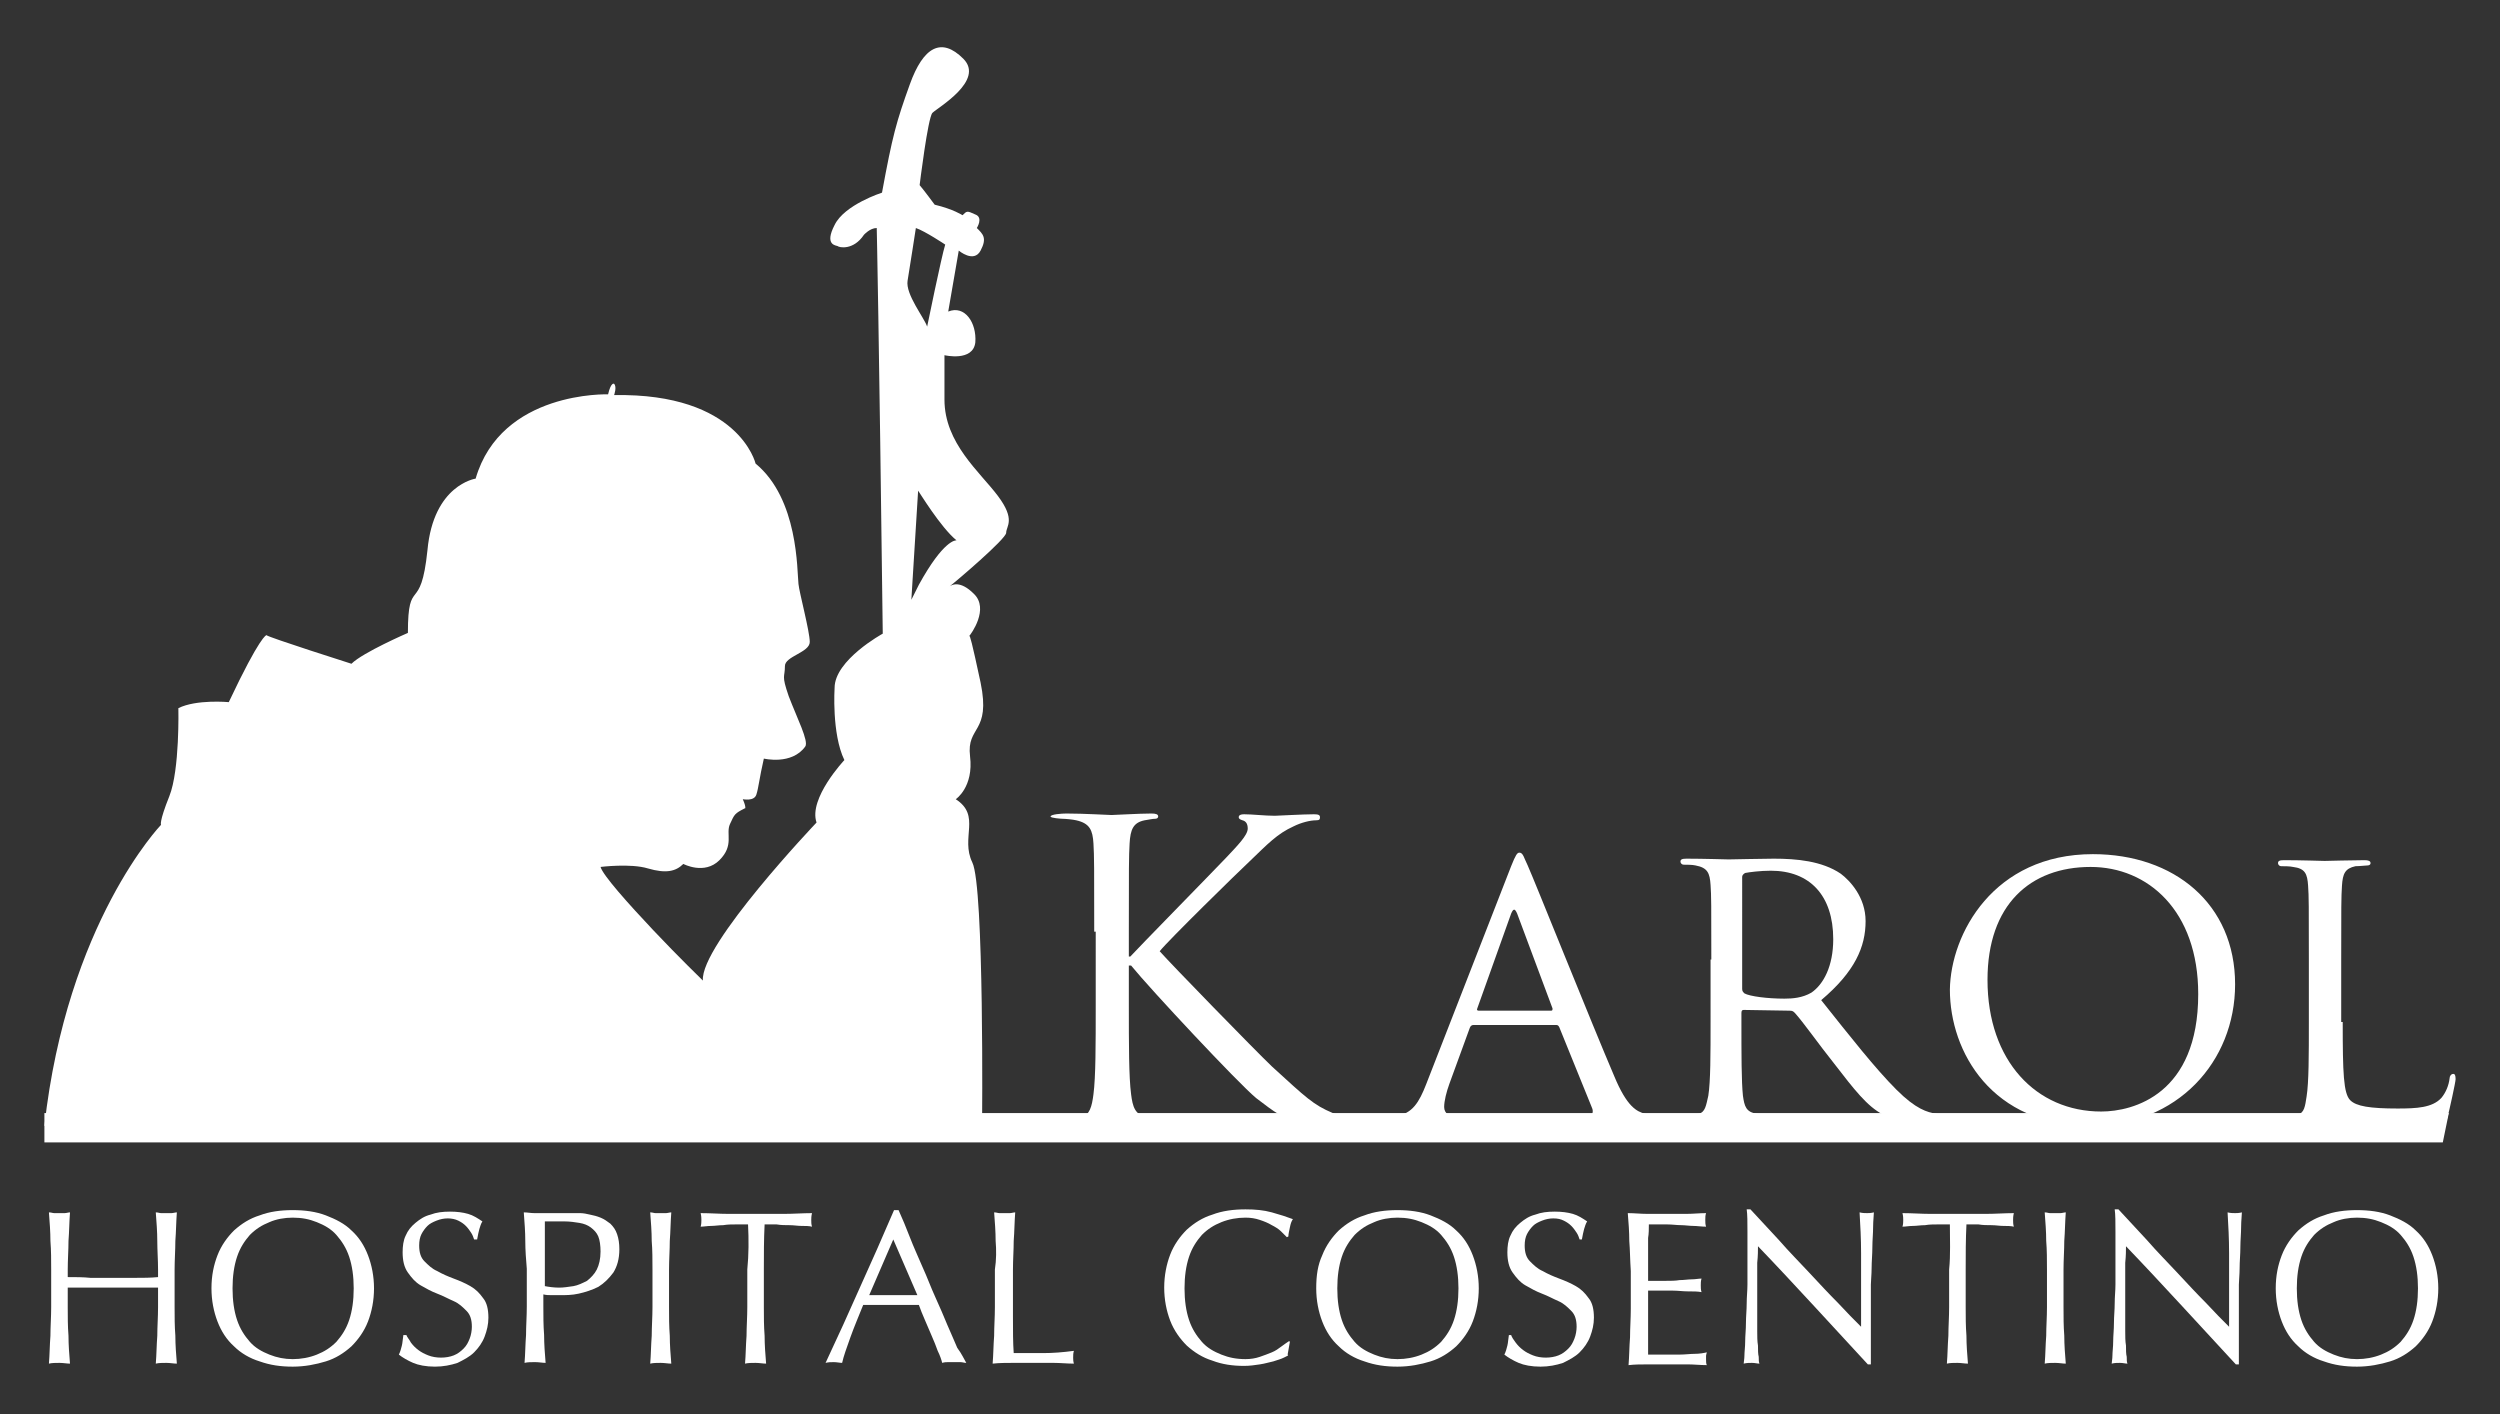 <?xml version="1.0" encoding="utf-8"?>
<!-- Generator: Adobe Illustrator 24.0.1, SVG Export Plug-In . SVG Version: 6.00 Build 0)  -->
<svg version="1.1" id="Livello_1" xmlns="http://www.w3.org/2000/svg" xmlns:xlink="http://www.w3.org/1999/xlink" x="0px" y="0px"
	 viewBox="0 0 332.2 187.9" style="enable-background:new 0 0 332.2 187.9;" xml:space="preserve">
<rect x="0" y="0" width="332.2" height="187.9" fill="#333333" stroke="none"/>
<style type="text/css">
	.st0{fill:#FFFFFF;}
</style>
<g>
	<path class="st0" d="M20.9,164.9c0-1.2-0.1-2.5-0.2-3.8c0.3,0,0.5,0.1,0.7,0.1c0.2,0,0.5,0,0.7,0c0.2,0,0.5,0,0.7,0
		c0.2,0,0.5-0.1,0.7-0.1c-0.1,1.3-0.1,2.5-0.2,3.8c0,1.2-0.1,2.5-0.1,3.8v5c0,1.3,0,2.5,0.1,3.8c0,1.2,0.1,2.5,0.2,3.7
		c-0.4,0-0.9-0.1-1.4-0.1c-0.5,0-1,0-1.4,0.1c0.1-1.2,0.1-2.4,0.2-3.7c0-1.2,0.1-2.5,0.1-3.8v-2.6c-1,0-2.1,0-3,0c-1,0-2,0-3,0
		c-1,0-2.1,0-3,0c-1,0-2,0-3,0v2.6c0,1.3,0,2.5,0.1,3.8c0,1.2,0.1,2.5,0.2,3.7c-0.4,0-0.9-0.1-1.4-0.1c-0.5,0-1,0-1.4,0.1
		c0.1-1.2,0.1-2.4,0.2-3.7c0-1.2,0.1-2.5,0.1-3.8v-5c0-1.3,0-2.5-0.1-3.8c0-1.2-0.1-2.5-0.2-3.8c0.3,0,0.5,0.1,0.7,0.1
		c0.2,0,0.5,0,0.7,0c0.2,0,0.5,0,0.7,0c0.2,0,0.5-0.1,0.7-0.1c-0.1,1.3-0.1,2.5-0.2,3.8c0,1.2-0.1,2.5-0.1,3.8v1c1,0,2.1,0,3,0.1
		c1,0,2,0,3,0c1,0,2.1,0,3,0c1,0,2,0,3-0.1v-1C21,167.4,20.9,166.1,20.9,164.9"/>
	<path class="st0" d="M28.9,166.8c0.5-1.3,1.3-2.4,2.2-3.3c1-0.9,2.1-1.6,3.4-2c1.3-0.5,2.8-0.7,4.4-0.7c1.6,0,3.1,0.2,4.4,0.7
		c1.3,0.5,2.5,1.1,3.4,2c1,0.9,1.7,2,2.2,3.3c0.5,1.3,0.8,2.8,0.8,4.4c0,1.6-0.3,3.1-0.8,4.4c-0.5,1.3-1.3,2.4-2.2,3.3
		c-1,0.9-2.1,1.6-3.4,2c-1.3,0.4-2.8,0.7-4.4,0.7c-1.6,0-3-0.2-4.4-0.7c-1.3-0.4-2.5-1.1-3.4-2c-1-0.9-1.7-2-2.2-3.3
		c-0.5-1.3-0.8-2.8-0.8-4.4C28.1,169.5,28.4,168.1,28.9,166.8 M46.4,167c-0.4-1.2-1-2.1-1.7-2.9c-0.7-0.8-1.6-1.3-2.6-1.7
		c-1-0.4-2-0.6-3.2-0.6c-1.1,0-2.2,0.2-3.1,0.6c-1,0.4-1.8,0.9-2.6,1.7c-0.7,0.8-1.3,1.7-1.7,2.9c-0.4,1.2-0.6,2.6-0.6,4.2
		c0,1.6,0.2,3,0.6,4.2c0.4,1.2,1,2.1,1.7,2.9c0.7,0.8,1.6,1.3,2.6,1.7c1,0.4,2,0.6,3.1,0.6c1.1,0,2.2-0.2,3.2-0.6
		c1-0.4,1.8-0.9,2.6-1.7c0.7-0.8,1.3-1.7,1.7-2.9c0.4-1.2,0.6-2.6,0.6-4.2C47,169.6,46.8,168.2,46.4,167"/>
	<path class="st0" d="M54.6,178.4c0.3,0.4,0.6,0.7,1,1c0.4,0.3,0.8,0.5,1.3,0.7c0.5,0.2,1.1,0.3,1.7,0.3c0.6,0,1.2-0.1,1.7-0.3
		c0.5-0.2,0.9-0.5,1.3-0.9c0.4-0.4,0.6-0.8,0.8-1.3c0.2-0.5,0.3-1.1,0.3-1.6c0-0.9-0.2-1.6-0.7-2.1c-0.5-0.5-1-1-1.7-1.3
		c-0.7-0.3-1.4-0.7-2.2-1c-0.8-0.3-1.5-0.7-2.2-1.1c-0.7-0.4-1.2-1-1.7-1.7c-0.5-0.7-0.7-1.6-0.7-2.7c0-0.8,0.1-1.6,0.4-2.2
		c0.3-0.7,0.7-1.2,1.3-1.7c0.6-0.5,1.2-0.9,2-1.1c0.8-0.3,1.6-0.4,2.6-0.4c0.9,0,1.7,0.1,2.4,0.3c0.7,0.2,1.3,0.6,1.9,1
		c-0.2,0.3-0.3,0.7-0.4,1c-0.1,0.4-0.2,0.8-0.3,1.4H63c-0.1-0.3-0.2-0.6-0.4-0.9c-0.2-0.3-0.4-0.6-0.7-0.9c-0.3-0.3-0.6-0.5-1-0.7
		c-0.4-0.2-0.9-0.3-1.4-0.3s-1,0.1-1.5,0.3c-0.5,0.2-0.9,0.4-1.2,0.7c-0.3,0.3-0.6,0.7-0.8,1.1c-0.2,0.4-0.3,0.9-0.3,1.5
		c0,0.9,0.2,1.6,0.7,2.1c0.5,0.5,1,1,1.7,1.3c0.7,0.4,1.4,0.7,2.2,1c0.8,0.3,1.5,0.6,2.2,1c0.7,0.4,1.2,0.9,1.7,1.6
		c0.5,0.6,0.7,1.5,0.7,2.6c0,0.9-0.2,1.7-0.5,2.5c-0.3,0.8-0.8,1.5-1.4,2.1c-0.6,0.6-1.4,1-2.2,1.4c-0.9,0.3-1.9,0.5-3,0.5
		c-1.2,0-2.2-0.2-2.9-0.5c-0.7-0.3-1.4-0.7-1.9-1.1c0.2-0.4,0.3-0.8,0.4-1.2c0.1-0.4,0.1-0.8,0.2-1.4H54
		C54.1,177.7,54.4,178,54.6,178.4"/>
	<path class="st0" d="M69.8,164.9c0-1.2-0.1-2.5-0.2-3.8c0.5,0,0.9,0.1,1.4,0.1c0.5,0,0.9,0,1.4,0c0.2,0,0.5,0,0.8,0
		c0.3,0,0.7,0,1,0c0.3,0,0.7,0,1,0c0.3,0,0.6,0,0.8,0c0.3,0,0.6,0,1.1,0c0.4,0,0.9,0.1,1.3,0.2c0.5,0.1,0.9,0.2,1.4,0.4
		c0.5,0.2,0.9,0.5,1.3,0.8c0.4,0.4,0.7,0.8,0.9,1.4c0.2,0.6,0.3,1.2,0.3,2c0,1.3-0.3,2.3-0.8,3.1c-0.6,0.8-1.2,1.4-2,1.9
		c-0.8,0.4-1.7,0.7-2.6,0.9c-0.9,0.2-1.7,0.2-2.4,0.2c-0.4,0-0.9,0-1.2,0c-0.4,0-0.7,0-1.1-0.1v1.6c0,1.3,0,2.5,0.1,3.8
		c0,1.2,0.1,2.5,0.2,3.7c-0.4,0-0.9-0.1-1.4-0.1c-0.5,0-1,0-1.4,0.1c0.1-1.2,0.1-2.4,0.2-3.7c0-1.2,0.1-2.5,0.1-3.8v-5
		C69.9,167.4,69.8,166.1,69.8,164.9 M74.3,171.1c0.6,0,1.2-0.1,1.9-0.2c0.6-0.1,1.2-0.4,1.8-0.7c0.5-0.4,1-0.9,1.3-1.5
		c0.3-0.6,0.5-1.4,0.5-2.4c0-0.8-0.1-1.5-0.3-2c-0.2-0.5-0.6-0.9-1-1.2c-0.4-0.3-0.9-0.5-1.5-0.6c-0.6-0.1-1.3-0.2-2-0.2h-2.6v8.6
		C72.9,171,73.6,171.1,74.3,171.1"/>
	<path class="st0" d="M86.6,164.9c0-1.2-0.1-2.5-0.2-3.8c0.3,0,0.5,0.1,0.7,0.1c0.2,0,0.5,0,0.7,0c0.2,0,0.5,0,0.7,0
		c0.2,0,0.5-0.1,0.7-0.1c-0.1,1.3-0.1,2.5-0.2,3.8c0,1.2-0.1,2.5-0.1,3.8v5c0,1.3,0,2.5,0.1,3.8c0,1.2,0.1,2.5,0.2,3.7
		c-0.4,0-0.9-0.1-1.4-0.1c-0.5,0-1,0-1.4,0.1c0.1-1.2,0.1-2.4,0.2-3.7c0-1.2,0.1-2.5,0.1-3.8v-5C86.7,167.4,86.7,166.1,86.6,164.9"
		/>
	<path class="st0" d="M99.4,162.7c-0.5,0-1,0-1.6,0c-0.6,0-1.1,0-1.7,0.1c-0.6,0-1.1,0.1-1.6,0.1c-0.5,0-1,0.1-1.4,0.1
		c0.1-0.3,0.1-0.7,0.1-0.9c0-0.2,0-0.5-0.1-0.9c1.3,0,2.5,0.1,3.7,0.1c1.2,0,2.5,0,3.7,0c1.3,0,2.5,0,3.7,0c1.2,0,2.5-0.1,3.7-0.1
		c-0.1,0.4-0.1,0.7-0.1,0.9c0,0.3,0,0.6,0.1,0.9c-0.4-0.1-0.9-0.1-1.4-0.1c-0.5,0-1-0.1-1.6-0.1c-0.6,0-1.1,0-1.7-0.1
		c-0.6,0-1.1,0-1.6,0c-0.1,2-0.1,4-0.1,6v5c0,1.3,0,2.5,0.1,3.8c0,1.2,0.1,2.5,0.2,3.7c-0.4,0-0.9-0.1-1.4-0.1c-0.5,0-1,0-1.4,0.1
		c0.1-1.2,0.1-2.4,0.2-3.7c0-1.2,0.1-2.5,0.1-3.8v-5C99.5,166.7,99.5,164.7,99.4,162.7"/>
	<path class="st0" d="M128.4,181.1c-0.3,0-0.5-0.1-0.8-0.1h-0.8h-0.8c-0.2,0-0.5,0-0.8,0.1c-0.1-0.4-0.3-1-0.6-1.6
		c-0.2-0.6-0.5-1.3-0.8-2c-0.3-0.7-0.6-1.4-0.9-2.1c-0.3-0.7-0.6-1.4-0.8-2c-0.6,0-1.2,0-1.9,0c-0.6,0-1.3,0-1.9,0
		c-0.6,0-1.2,0-1.8,0c-0.6,0-1.2,0-1.8,0c-0.6,1.5-1.2,2.9-1.7,4.3c-0.5,1.4-0.9,2.5-1.1,3.4c-0.3,0-0.7-0.1-1.1-0.1
		c-0.4,0-0.7,0-1.1,0.1c1.6-3.4,3.1-6.7,4.6-10.1c1.5-3.3,3-6.7,4.5-10.2h0.6c0.5,1.1,1,2.3,1.5,3.6c0.5,1.3,1.1,2.6,1.7,4
		c0.6,1.3,1.1,2.7,1.7,4c0.6,1.3,1.1,2.5,1.6,3.7c0.5,1.1,0.9,2.1,1.3,3C127.8,179.9,128.1,180.6,128.4,181.1 M115.5,172.1
		c0.5,0,1,0,1.6,0c0.5,0,1.1,0,1.6,0c0.5,0,1.1,0,1.6,0c0.5,0,1.1,0,1.6,0l-3.2-7.4L115.5,172.1z"/>
	<path class="st0" d="M132.3,164.9c0-1.2-0.1-2.5-0.2-3.8c0.3,0,0.5,0.1,0.7,0.1c0.2,0,0.5,0,0.7,0c0.2,0,0.5,0,0.7,0
		c0.2,0,0.5-0.1,0.7-0.1c-0.1,1.3-0.1,2.5-0.2,3.8c0,1.2-0.1,2.5-0.1,3.8c0,2.4,0,4.5,0,6.3c0,1.8,0,3.4,0.1,4.8c1.4,0,2.7,0,3.9,0
		c1.3,0,2.6-0.1,4.1-0.3c-0.1,0.3-0.1,0.6-0.1,0.9c0,0.2,0,0.5,0.1,0.8c-0.9,0-1.8-0.1-2.7-0.1h-2.7h-2.7c-0.9,0-1.8,0-2.7,0.1
		c0.1-1.2,0.1-2.4,0.2-3.7c0-1.2,0.1-2.5,0.1-3.8v-5C132.4,167.4,132.4,166.1,132.3,164.9"/>
	<path class="st0" d="M170.6,180.4c-0.4,0.2-0.8,0.3-1.4,0.5c-0.5,0.1-1.1,0.3-1.8,0.4c-0.7,0.1-1.3,0.2-2.1,0.2
		c-1.5,0-2.9-0.2-4.2-0.7c-1.3-0.4-2.4-1.1-3.4-2c-0.9-0.9-1.7-2-2.2-3.3c-0.5-1.3-0.8-2.8-0.8-4.4c0-1.6,0.3-3.1,0.8-4.4
		c0.5-1.3,1.3-2.4,2.2-3.3c1-0.9,2.1-1.6,3.4-2c1.3-0.5,2.8-0.7,4.4-0.7c1.3,0,2.4,0.1,3.5,0.4c1.1,0.3,2,0.6,2.8,0.9
		c-0.2,0.3-0.3,0.6-0.4,1.1c-0.1,0.5-0.2,0.9-0.2,1.2l-0.2,0.1c-0.2-0.2-0.5-0.5-0.8-0.8c-0.3-0.3-0.8-0.6-1.2-0.8
		c-0.5-0.3-1-0.5-1.6-0.7c-0.6-0.2-1.2-0.3-1.9-0.3c-1.1,0-2.2,0.2-3.2,0.6c-1,0.4-1.8,0.9-2.6,1.7c-0.7,0.8-1.3,1.7-1.7,2.9
		c-0.4,1.2-0.6,2.6-0.6,4.2c0,1.6,0.2,3,0.6,4.2c0.4,1.2,1,2.1,1.7,2.9c0.7,0.8,1.6,1.3,2.6,1.7c1,0.4,2,0.6,3.2,0.6
		c0.7,0,1.3-0.1,1.9-0.3c0.6-0.2,1.1-0.4,1.6-0.6c0.5-0.2,0.9-0.5,1.3-0.8c0.4-0.3,0.7-0.5,1-0.7l0.1,0.1l-0.3,1.7
		C171.3,180.1,171,180.2,170.6,180.4"/>
	<path class="st0" d="M175.7,166.8c0.5-1.3,1.3-2.4,2.2-3.3c1-0.9,2.1-1.6,3.4-2c1.3-0.5,2.8-0.7,4.4-0.7c1.6,0,3.1,0.2,4.4,0.7
		c1.3,0.5,2.5,1.1,3.4,2c1,0.9,1.7,2,2.2,3.3c0.5,1.3,0.8,2.8,0.8,4.4c0,1.6-0.3,3.1-0.8,4.4c-0.5,1.3-1.3,2.4-2.2,3.3
		c-1,0.9-2.1,1.6-3.4,2c-1.3,0.4-2.8,0.7-4.4,0.7c-1.6,0-3-0.2-4.4-0.7c-1.3-0.4-2.5-1.1-3.4-2c-1-0.9-1.7-2-2.2-3.3
		c-0.5-1.3-0.8-2.8-0.8-4.4C174.9,169.5,175.1,168.1,175.7,166.8 M193.2,167c-0.4-1.2-1-2.1-1.7-2.9c-0.7-0.8-1.6-1.3-2.6-1.7
		c-1-0.4-2-0.6-3.2-0.6c-1.1,0-2.2,0.2-3.1,0.6c-1,0.4-1.8,0.9-2.6,1.7c-0.7,0.8-1.3,1.7-1.7,2.9c-0.4,1.2-0.6,2.6-0.6,4.2
		c0,1.6,0.2,3,0.6,4.2c0.4,1.2,1,2.1,1.7,2.9c0.7,0.8,1.6,1.3,2.6,1.7c1,0.4,2,0.6,3.1,0.6c1.1,0,2.2-0.2,3.2-0.6
		c1-0.4,1.8-0.9,2.6-1.7c0.7-0.8,1.3-1.7,1.7-2.9c0.4-1.2,0.6-2.6,0.6-4.2C193.8,169.6,193.6,168.2,193.2,167"/>
	<path class="st0" d="M201.4,178.4c0.3,0.4,0.6,0.7,1,1c0.4,0.3,0.8,0.5,1.3,0.7c0.5,0.2,1.1,0.3,1.7,0.3c0.6,0,1.2-0.1,1.7-0.3
		c0.5-0.2,0.9-0.5,1.3-0.9c0.4-0.4,0.6-0.8,0.8-1.3c0.2-0.5,0.3-1.1,0.3-1.6c0-0.9-0.2-1.6-0.7-2.1c-0.5-0.5-1-1-1.7-1.3
		c-0.7-0.3-1.4-0.7-2.2-1c-0.8-0.3-1.5-0.7-2.2-1.1c-0.7-0.4-1.2-1-1.7-1.7c-0.5-0.7-0.7-1.6-0.7-2.7c0-0.8,0.1-1.6,0.4-2.2
		c0.3-0.7,0.7-1.2,1.3-1.7c0.6-0.5,1.2-0.9,2-1.1c0.8-0.3,1.6-0.4,2.6-0.4c0.9,0,1.7,0.1,2.4,0.3c0.7,0.2,1.3,0.6,1.9,1
		c-0.2,0.3-0.3,0.7-0.4,1c-0.1,0.4-0.2,0.8-0.3,1.4h-0.3c-0.1-0.3-0.2-0.6-0.4-0.9c-0.2-0.3-0.4-0.6-0.7-0.9c-0.3-0.3-0.6-0.5-1-0.7
		c-0.4-0.2-0.8-0.3-1.4-0.3c-0.5,0-1,0.1-1.5,0.3c-0.5,0.2-0.9,0.4-1.2,0.7c-0.3,0.3-0.6,0.7-0.8,1.1c-0.2,0.4-0.3,0.9-0.3,1.5
		c0,0.9,0.2,1.6,0.7,2.1c0.5,0.5,1,1,1.7,1.3c0.7,0.4,1.4,0.7,2.2,1c0.8,0.3,1.5,0.6,2.2,1c0.7,0.4,1.2,0.9,1.7,1.6
		c0.5,0.6,0.7,1.5,0.7,2.6c0,0.9-0.2,1.7-0.5,2.5c-0.3,0.8-0.8,1.5-1.4,2.1c-0.6,0.6-1.4,1-2.2,1.4c-0.9,0.3-1.9,0.5-3,0.5
		c-1.2,0-2.2-0.2-2.9-0.5c-0.7-0.3-1.4-0.7-1.9-1.1c0.2-0.4,0.3-0.8,0.4-1.2c0.1-0.4,0.1-0.8,0.2-1.4h0.3
		C200.9,177.7,201.1,178,201.4,178.4"/>
	<path class="st0" d="M216.5,164.9c0-1.2-0.1-2.5-0.2-3.7c0.9,0,1.7,0.1,2.6,0.1c0.9,0,1.7,0,2.6,0c0.9,0,1.7,0,2.6,0
		c0.9,0,1.7-0.1,2.6-0.1c-0.1,0.3-0.1,0.6-0.1,0.9c0,0.3,0,0.6,0.1,0.9c-0.6,0-1.2-0.1-1.7-0.1c-0.5,0-1.1-0.1-1.6-0.1
		c-0.6,0-1.2-0.1-1.9-0.1c-0.7,0-1.5,0-2.4,0c0,0.6,0,1.2-0.1,1.8c0,0.6,0,1.2,0,1.9c0,0.8,0,1.5,0,2.2c0,0.7,0,1.3,0,1.6
		c0.9,0,1.6,0,2.3,0c0.7,0,1.3,0,1.9-0.1c0.6,0,1.1-0.1,1.6-0.1c0.5,0,0.9-0.1,1.3-0.1c-0.1,0.3-0.1,0.6-0.1,0.9
		c0,0.3,0,0.6,0.1,0.9c-0.5-0.1-1.1-0.1-1.8-0.1c-0.7,0-1.3-0.1-2-0.1c-0.7,0-1.3,0-1.9,0c-0.6,0-1.1,0-1.4,0c0,0.2,0,0.4,0,0.6
		c0,0.2,0,0.5,0,0.8v1.1v1.7c0,1.1,0,2,0,2.7c0,0.7,0,1.3,0,1.6h2c0.7,0,1.5,0,2.2,0c0.7,0,1.4-0.1,2-0.1c0.6,0,1.2-0.1,1.6-0.2
		c0,0.1-0.1,0.3-0.1,0.5c0,0.2,0,0.3,0,0.4c0,0.3,0,0.6,0.1,0.8c-0.9,0-1.7-0.1-2.6-0.1h-2.6H219c-0.9,0-1.8,0-2.6,0.1
		c0.1-1.2,0.1-2.5,0.2-3.7c0-1.2,0.1-2.5,0.1-3.8v-5C216.6,167.4,216.6,166.1,216.5,164.9"/>
	<path class="st0" d="M241.1,173.6c-2.5-2.7-5-5.4-7.5-8c0,0.5,0,1.3-0.1,2.2c0,0.9,0,2.1,0,3.7c0,0.4,0,0.9,0,1.5
		c0,0.6,0,1.2,0,1.9c0,0.7,0,1.3,0,2c0,0.7,0,1.3,0.1,1.9c0,0.6,0,1.1,0.1,1.5c0,0.4,0,0.7,0.1,0.9c-0.3,0-0.6-0.1-1-0.1
		c-0.4,0-0.7,0-1.1,0.1c0-0.2,0.1-0.6,0.1-1.1c0-0.5,0.1-1.1,0.1-1.9c0-0.7,0.1-1.5,0.1-2.4c0-0.9,0.1-1.7,0.1-2.6
		c0-0.9,0.1-1.7,0.1-2.5c0-0.8,0-1.5,0-2.2c0-1.9,0-3.5,0-4.8c0-1.3,0-2.3-0.1-3h0.5c1.2,1.3,2.4,2.6,3.8,4.1c1.3,1.5,2.7,2.9,4,4.3
		c1.3,1.4,2.6,2.8,3.8,4c1.2,1.3,2.2,2.3,3.1,3.2v-3.9c0-2,0-4,0-5.9c0-1.9-0.1-3.7-0.2-5.4c0.4,0.1,0.7,0.1,1,0.1
		c0.2,0,0.5,0,0.9-0.1c0,0.4-0.1,1.1-0.1,1.9c0,0.9-0.1,1.8-0.1,2.7c0,1-0.1,1.9-0.1,2.8c0,0.9-0.1,1.7-0.1,2.2v1.7
		c0,0.7,0,1.3,0,2.1c0,0.7,0,1.4,0,2.2c0,0.7,0,1.4,0,2c0,0.6,0,1.2,0,1.6v1h-0.4C246,178.9,243.6,176.3,241.1,173.6"/>
	<path class="st0" d="M259.1,162.7c-0.5,0-1,0-1.6,0c-0.6,0-1.1,0-1.7,0.1c-0.6,0-1.1,0.1-1.6,0.1c-0.5,0-1,0.1-1.4,0.1
		c0.1-0.3,0.1-0.7,0.1-0.9c0-0.2,0-0.5-0.1-0.9c1.3,0,2.5,0.1,3.7,0.1c1.2,0,2.5,0,3.7,0c1.3,0,2.5,0,3.7,0c1.2,0,2.5-0.1,3.7-0.1
		c-0.1,0.4-0.1,0.7-0.1,0.9c0,0.3,0,0.6,0.1,0.9c-0.4-0.1-0.9-0.1-1.4-0.1c-0.5,0-1-0.1-1.6-0.1c-0.6,0-1.1,0-1.7-0.1
		c-0.6,0-1.1,0-1.6,0c-0.1,2-0.1,4-0.1,6v5c0,1.3,0,2.5,0.1,3.8c0,1.2,0.1,2.5,0.2,3.7c-0.4,0-0.9-0.1-1.4-0.1c-0.5,0-1,0-1.4,0.1
		c0.1-1.2,0.1-2.4,0.2-3.7c0-1.2,0.1-2.5,0.1-3.8v-5C259.2,166.7,259.1,164.7,259.1,162.7"/>
	<path class="st0" d="M271.9,164.9c0-1.2-0.1-2.5-0.2-3.8c0.3,0,0.5,0.1,0.7,0.1c0.2,0,0.5,0,0.7,0c0.2,0,0.5,0,0.7,0
		c0.2,0,0.5-0.1,0.7-0.1c-0.1,1.3-0.1,2.5-0.2,3.8c0,1.2-0.1,2.5-0.1,3.8v5c0,1.3,0,2.5,0.1,3.8c0,1.2,0.1,2.5,0.2,3.7
		c-0.4,0-0.9-0.1-1.4-0.1c-0.5,0-1,0-1.4,0.1c0.1-1.2,0.1-2.4,0.2-3.7c0-1.2,0.1-2.5,0.1-3.8v-5C272,167.4,272,166.1,271.9,164.9"/>
	<path class="st0" d="M290,173.6c-2.5-2.7-5-5.4-7.5-8c0,0.5,0,1.3-0.1,2.2c0,0.9,0,2.1,0,3.7c0,0.4,0,0.9,0,1.5c0,0.6,0,1.2,0,1.9
		c0,0.7,0,1.3,0,2c0,0.7,0,1.3,0.1,1.9c0,0.6,0,1.1,0.1,1.5c0,0.4,0,0.7,0.1,0.9c-0.3,0-0.6-0.1-1-0.1c-0.4,0-0.7,0-1.1,0.1
		c0-0.2,0.1-0.6,0.1-1.1c0-0.5,0.1-1.1,0.1-1.9c0-0.7,0.1-1.5,0.1-2.4c0-0.9,0.1-1.7,0.1-2.6c0-0.9,0.1-1.7,0.1-2.5
		c0-0.8,0-1.5,0-2.2c0-1.9,0-3.5,0-4.8c0-1.3,0-2.3-0.1-3h0.5c1.2,1.3,2.4,2.6,3.8,4.1c1.3,1.5,2.7,2.9,4,4.3c1.3,1.4,2.6,2.8,3.8,4
		c1.2,1.3,2.2,2.3,3.1,3.2v-3.9c0-2,0-4,0-5.9c0-1.9-0.1-3.7-0.2-5.4c0.4,0.1,0.7,0.1,1,0.1c0.2,0,0.5,0,0.9-0.1
		c0,0.4-0.1,1.1-0.1,1.9c0,0.9-0.1,1.8-0.1,2.7c0,1-0.1,1.9-0.1,2.8c0,0.9-0.1,1.7-0.1,2.2v1.7c0,0.7,0,1.3,0,2.1c0,0.7,0,1.4,0,2.2
		c0,0.7,0,1.4,0,2c0,0.6,0,1.2,0,1.6v1h-0.4C294.9,178.9,292.5,176.3,290,173.6"/>
	<path class="st0" d="M303.2,166.8c0.5-1.3,1.3-2.4,2.2-3.3c1-0.9,2.1-1.6,3.4-2c1.3-0.5,2.8-0.7,4.4-0.7c1.6,0,3.1,0.2,4.4,0.7
		c1.3,0.5,2.5,1.1,3.4,2c1,0.9,1.7,2,2.2,3.3c0.5,1.3,0.8,2.8,0.8,4.4c0,1.6-0.3,3.1-0.8,4.4c-0.5,1.3-1.3,2.4-2.2,3.3
		c-1,0.9-2.1,1.6-3.4,2c-1.3,0.4-2.8,0.7-4.4,0.7c-1.6,0-3-0.2-4.4-0.7c-1.3-0.4-2.5-1.1-3.4-2c-1-0.9-1.7-2-2.2-3.3
		c-0.5-1.3-0.8-2.8-0.8-4.4C302.4,169.5,302.7,168.1,303.2,166.8 M320.7,167c-0.4-1.2-1-2.1-1.7-2.9c-0.7-0.8-1.6-1.3-2.6-1.7
		c-1-0.4-2-0.6-3.2-0.6c-1.1,0-2.2,0.2-3.1,0.6c-1,0.4-1.8,0.9-2.6,1.7c-0.7,0.8-1.3,1.7-1.7,2.9c-0.4,1.2-0.6,2.6-0.6,4.2
		c0,1.6,0.2,3,0.6,4.2c0.4,1.2,1,2.1,1.7,2.9c0.7,0.8,1.6,1.3,2.6,1.7c1,0.4,2,0.6,3.1,0.6c1.1,0,2.2-0.2,3.2-0.6
		c1-0.4,1.8-0.9,2.6-1.7c0.7-0.8,1.3-1.7,1.7-2.9c0.4-1.2,0.6-2.6,0.6-4.2C321.3,169.6,321.1,168.2,320.7,167"/>
	<path class="st0" d="M127.1,71.8c-0.1,0-1.7-0.1-5,5.9l-1,2l0.9-14.5C122.1,65.3,125,70.1,127.1,71.8 M98.7,106.2
		c0.1,0,1.5,0.3,1.8-0.6c0.3-0.9,0.4-2.2,1-4.8c0,0,3.7,0.9,5.5-1.6c0.5-0.7-1.1-3.8-2.2-6.7c-1-2.9-0.5-2.4-0.5-4
		c0-1.3,3.3-1.8,3.3-3.2c0-1.4-1.4-6.6-1.5-7.7c-0.2-1.8,0-11.3-5.7-16c0,0-2.2-9.4-18.8-9.1c0,0,0.4-1.1,0-1.5c0,0-0.4-0.3-0.8,1.4
		c0,0-14.2-0.5-17.6,11.2c0,0-5.6,0.8-6.4,9.5c-0.9,8.7-2.6,3.3-2.6,11c0,0-6,2.6-7.5,4.1c0,0-11-3.5-11.3-3.8c0,0-0.8,0-5,8.9
		c0,0-4.3-0.4-6.7,0.8c0,0,0.2,8.2-1.2,11.7c-1.4,3.5-1.1,3.8-1.1,3.8s-12.5,13-15.5,40h124.6c0,0,0.3-31.8-1.3-35
		c-1.6-3.3,1.2-6.2-2.2-8.4c0,0,2.4-1.6,1.9-5.7c-0.5-4.1,2.8-3,1.4-9.8c-1.2-5.6-1.4-6.2-1.5-6.2c0,0,0,0,0,0s0,0,0,0
		c0.2-0.2,2.7-3.6,0.6-5.6c-1.8-1.8-2.9-1.2-3.2-1c0,0,0,0-0.1,0c0,0,0,0,0.1,0c0.8-0.6,7.5-6.3,7.5-7.1c0-0.9,1.3-1.7-1.1-4.9
		c-2.4-3.2-7.1-7-7.1-12.8v-5.9c0,0,3.8,0.9,4.1-1.7c0.2-2.6-1.4-5-3.6-4.1l1.4-8.1c0,0,2,1.7,2.9,0c0.9-1.7,0.3-2.2-0.5-3
		c0,0,0.9-1.4-0.2-1.8c-1.1-0.5-1.1-0.5-1.7,0.1c0,0-1.2-0.8-3.7-1.4c0,0-1.4-1.9-2-2.6c0,0,1.1-9,1.7-9.6c0.7-0.7,7-4.3,4.1-7.2
		c-2.9-2.9-5.3-1.6-7.1,3.4c-1.8,5-2.3,6.8-3.7,14.4c0,0-5,1.6-6.3,4.3c-1.4,2.7,0.2,2.7,0.4,2.8c0.2,0.2,2.1,0.6,3.5-1.5
		c0,0,0.8-0.9,1.7-0.9c0,0,0.3,13.3,0.8,53.9c0,0-6.4,3.5-6.4,7.2c0,0-0.4,6.1,1.3,9.6c0,0-4.8,5.1-3.7,8.3c0,0-15.5,16.3-15.1,21
		c0,0-3.3-3.2-6.6-6.7c-3.3-3.5-6.7-7.3-7-8.4c0,0,4-0.5,6.3,0.2c2.4,0.7,3.7,0.4,4.7-0.6c0,0,2.8,1.5,4.8-0.5c2-2,0.8-3.5,1.4-4.8
		c0.6-1.3,0.6-1.4,2-2.1C99,107.5,99.2,107.3,98.7,106.2 M123.2,43.4c-0.4-1.2-2.9-4.3-2.6-6.1c0.3-1.8,1.1-7,1.1-7
		c1.2,0.4,3.9,2.2,3.9,2.2C125.1,34.1,123.2,43.4,123.2,43.4"/>
	<path class="st0" d="M145.4,123.8c0-8.5,0-10-0.1-11.7c-0.1-1.8-0.5-2.7-2.3-3.1c-0.4-0.1-1.4-0.2-1.8-0.2c-0.2,0-1.6-0.1-1.6-0.3
		c0-0.3,1.5-0.4,2.1-0.4c2.4,0,5.6,0.2,6,0.2c0.5,0,3.6-0.2,5.3-0.2c0.6,0,0.9,0.1,0.9,0.4c0,0.2-0.2,0.3-0.4,0.3
		c-0.4,0-0.7,0.1-1.4,0.2c-1.5,0.3-1.9,1.2-2,3.1c-0.1,1.7-0.1,3.3-0.1,11.7v3.3h0.2c0.9-1,10.7-11,12.7-13.1c1.5-1.6,2.9-3,2.9-3.9
		c0-0.7-0.3-1-0.7-1.1c-0.3-0.1-0.5-0.2-0.5-0.4c0-0.3,0.3-0.4,0.7-0.4c1.1,0,2.8,0.2,4.1,0.2c0.3,0,3.8-0.2,5.2-0.2
		c0.6,0,0.8,0.1,0.8,0.4s-0.1,0.4-0.5,0.4c-0.8,0-2,0.3-3,0.8c-2.2,1-3.4,2.3-5.9,4.7c-1.4,1.3-10.8,10.5-11.9,11.9
		c1.4,1.6,12.7,13.2,14.9,15.3c4.6,4.2,5.5,5.1,8.1,6.2c1.4,0.6,3,0.7,3.4,0.7c0.4,0,0.7,0.1,0.7,0.3c0,0.3-0.3,0.4-1.2,0.4h-2.8
		c-1.5,0-2.5,0-3.7-0.1c-2.9-0.3-4.2-1.5-6.6-3.3c-2.4-2-14-14.4-16.6-17.6h-0.3v5.3c0,5.2,0,9.5,0.3,11.8c0.2,1.6,0.5,2.8,2.1,3
		c0.8,0.1,1.6,0.2,2.1,0.2c0.3,0,0.4,0.2,0.4,0.3c0,0.3-0.3,0.4-0.9,0.4c-2.7,0-5.8-0.2-6.2-0.2c-0.4,0-3.6,0.2-5.2,0.2
		c-0.6,0-0.9-0.1-0.9-0.4c0-0.2,0.1-0.3,0.4-0.3c0.5,0,1.1-0.1,1.6-0.2c1.1-0.2,1.4-1.4,1.6-3c0.3-2.3,0.3-6.6,0.3-11.8V123.8z"/>
	<path class="st0" d="M200.8,115.1c0.6-1.5,0.8-1.8,1.1-1.8c0.5,0,0.6,0.7,1.1,1.7c0.9,2,8.5,21,11.5,28c1.7,4.1,3,4.7,4.1,5
		c0.7,0.2,1.4,0.3,1.9,0.3c0.3,0,0.6,0.1,0.6,0.4c0,0.3-0.5,0.4-1.1,0.4c-0.7,0-4.2,0-7.5-0.1c-0.9-0.1-1.7-0.1-1.7-0.3
		c0-0.2,0.1-0.2,0.3-0.3c0.3-0.1,0.8-0.5,0.4-1.3l-4.3-10.6c-0.1-0.2-0.2-0.3-0.4-0.3h-11c-0.2,0-0.4,0.1-0.5,0.4l-2.7,7.4
		c-0.4,1.1-0.7,2.3-0.7,3.1c0,0.9,0.8,1.3,1.6,1.3h0.4c0.4,0,0.5,0.2,0.5,0.4c0,0.3-0.3,0.4-0.7,0.4c-1.1,0-3.7-0.2-4.3-0.2
		c-0.5,0-2.9,0.2-4.8,0.2c-0.6,0-0.9-0.1-0.9-0.4c0-0.2,0.2-0.4,0.4-0.4c0.3,0,1-0.1,1.4-0.1c2.2-0.3,3.1-1.9,4-4.2L200.8,115.1z
		 M206.1,134.3c0.2,0,0.2-0.1,0.2-0.3l-4.7-12.6c-0.3-0.7-0.5-0.7-0.8,0l-4.5,12.6c-0.1,0.2,0,0.3,0.2,0.3H206.1z"/>
	<path class="st0" d="M227.4,127.5c0-7.2,0-8.5-0.1-9.9c-0.1-1.6-0.4-2.3-2-2.6c-0.4-0.1-1.2-0.1-1.6-0.1c-0.2,0-0.4-0.2-0.4-0.4
		c0-0.3,0.2-0.4,0.8-0.4c2.2,0,5.4,0.1,5.6,0.1c0.5,0,4.5-0.1,6-0.1c3,0,6.4,0.3,8.9,2c1.2,0.9,3.3,3.1,3.3,6.3
		c0,3.4-1.4,6.7-5.9,10.5c3.9,4.9,7.2,9.1,10,11.9c2.6,2.6,4.1,3,5.3,3.2c0.9,0.2,1.4,0.2,1.7,0.2c0.3,0,0.4,0.2,0.4,0.4
		c0,0.3-0.3,0.4-1.1,0.4h-3c-2.7,0-3.9-0.3-5.1-0.9c-2.1-1.1-3.8-3.3-6.5-6.8c-2-2.5-4.1-5.5-5.2-6.7c-0.2-0.2-0.3-0.3-0.7-0.3
		l-6.1-0.1c-0.2,0-0.3,0.1-0.3,0.4v1.1c0,4.4,0,8,0.2,9.9c0.2,1.4,0.4,2.2,1.9,2.4c0.7,0.1,1.7,0.2,2.1,0.2c0.3,0,0.4,0.2,0.4,0.4
		c0,0.2-0.2,0.4-0.8,0.4c-2.6,0-5.6-0.2-5.9-0.2c-0.1,0-3.3,0.2-4.7,0.2c-0.5,0-0.8-0.1-0.8-0.4c0-0.2,0.1-0.4,0.4-0.4
		c0.4,0,1-0.1,1.5-0.2c0.9-0.2,1-1.1,1.3-2.4c0.3-1.9,0.3-5.5,0.3-10V127.5z M231.5,131.4c0,0.3,0.1,0.4,0.3,0.6
		c0.7,0.4,3.1,0.7,5.3,0.7c1.1,0,2.4-0.1,3.6-0.8c1.6-1.1,2.9-3.5,2.9-7.1c0-5.8-3.1-9.1-8.3-9.1c-1.4,0-2.9,0.2-3.4,0.3
		c-0.2,0.1-0.4,0.3-0.4,0.5V131.4z"/>
	<path class="st0" d="M278.1,113.5c10.8,0,18.9,6.6,18.9,17.3c0,10.3-7.7,18.8-19.2,18.8c-13.1,0-18.7-9.8-18.7-18.1
		C259.2,124.1,264.9,113.5,278.1,113.5 M279.2,147.7c4.3,0,12.9-2.3,12.9-15.6c0-11.1-6.7-16.9-14.3-16.9c-8,0-13.7,5-13.7,15
		C264.1,141,270.6,147.7,279.2,147.7"/>
	<path class="st0" d="M311.3,135.8c0,6.8,0.1,9.5,1,10.4c0.8,0.8,2.6,1.1,6.3,1.1c2.5,0,4.6-0.1,5.8-1.4c0.6-0.7,1-1.7,1.1-2.6
		c0-0.3,0.2-0.6,0.5-0.6c0.2,0,0.3,0.2,0.3,0.7c0,0.4-0.8,4-1.1,5.2c-0.1,0.2-0.6,0.3-0.6,0.3c-0.4,0.3-0.6,0.3-2.1,0.3
		c-3.4,0-6.1-0.1-8.3-0.2c-2.2-0.1-3.8-0.1-5.2-0.1c-0.2,0-1,0-2,0.1c-1,0.1-2,0.1-2.8,0.1c-0.5,0-0.8-0.1-0.8-0.4
		c0-0.2,0.1-0.4,0.4-0.4c0.4,0,1-0.1,1.5-0.2c0.9-0.2,1-1.1,1.2-2.4c0.3-1.9,0.3-5.5,0.3-10v-8.1c0-7.2,0-8.5-0.1-9.9
		c-0.1-1.6-0.4-2.3-2-2.5c-0.4-0.1-1.2-0.1-1.6-0.1c-0.2,0-0.4-0.2-0.4-0.4c0-0.3,0.2-0.4,0.8-0.4c2.2,0,5.2,0.1,5.4,0.1
		c0.2,0,3.8-0.1,5.3-0.1c0.5,0,0.8,0.1,0.8,0.4c0,0.2-0.2,0.3-0.4,0.3c-0.3,0-1,0.1-1.6,0.1c-1.4,0.3-1.7,1-1.8,2.6
		c-0.1,1.5-0.1,2.8-0.1,9.9V135.8z"/>
	<polygon class="st0" points="324.6,151.8 5.9,151.8 5.9,147.9 325.4,147.9 	"/>
</g>
</svg>
